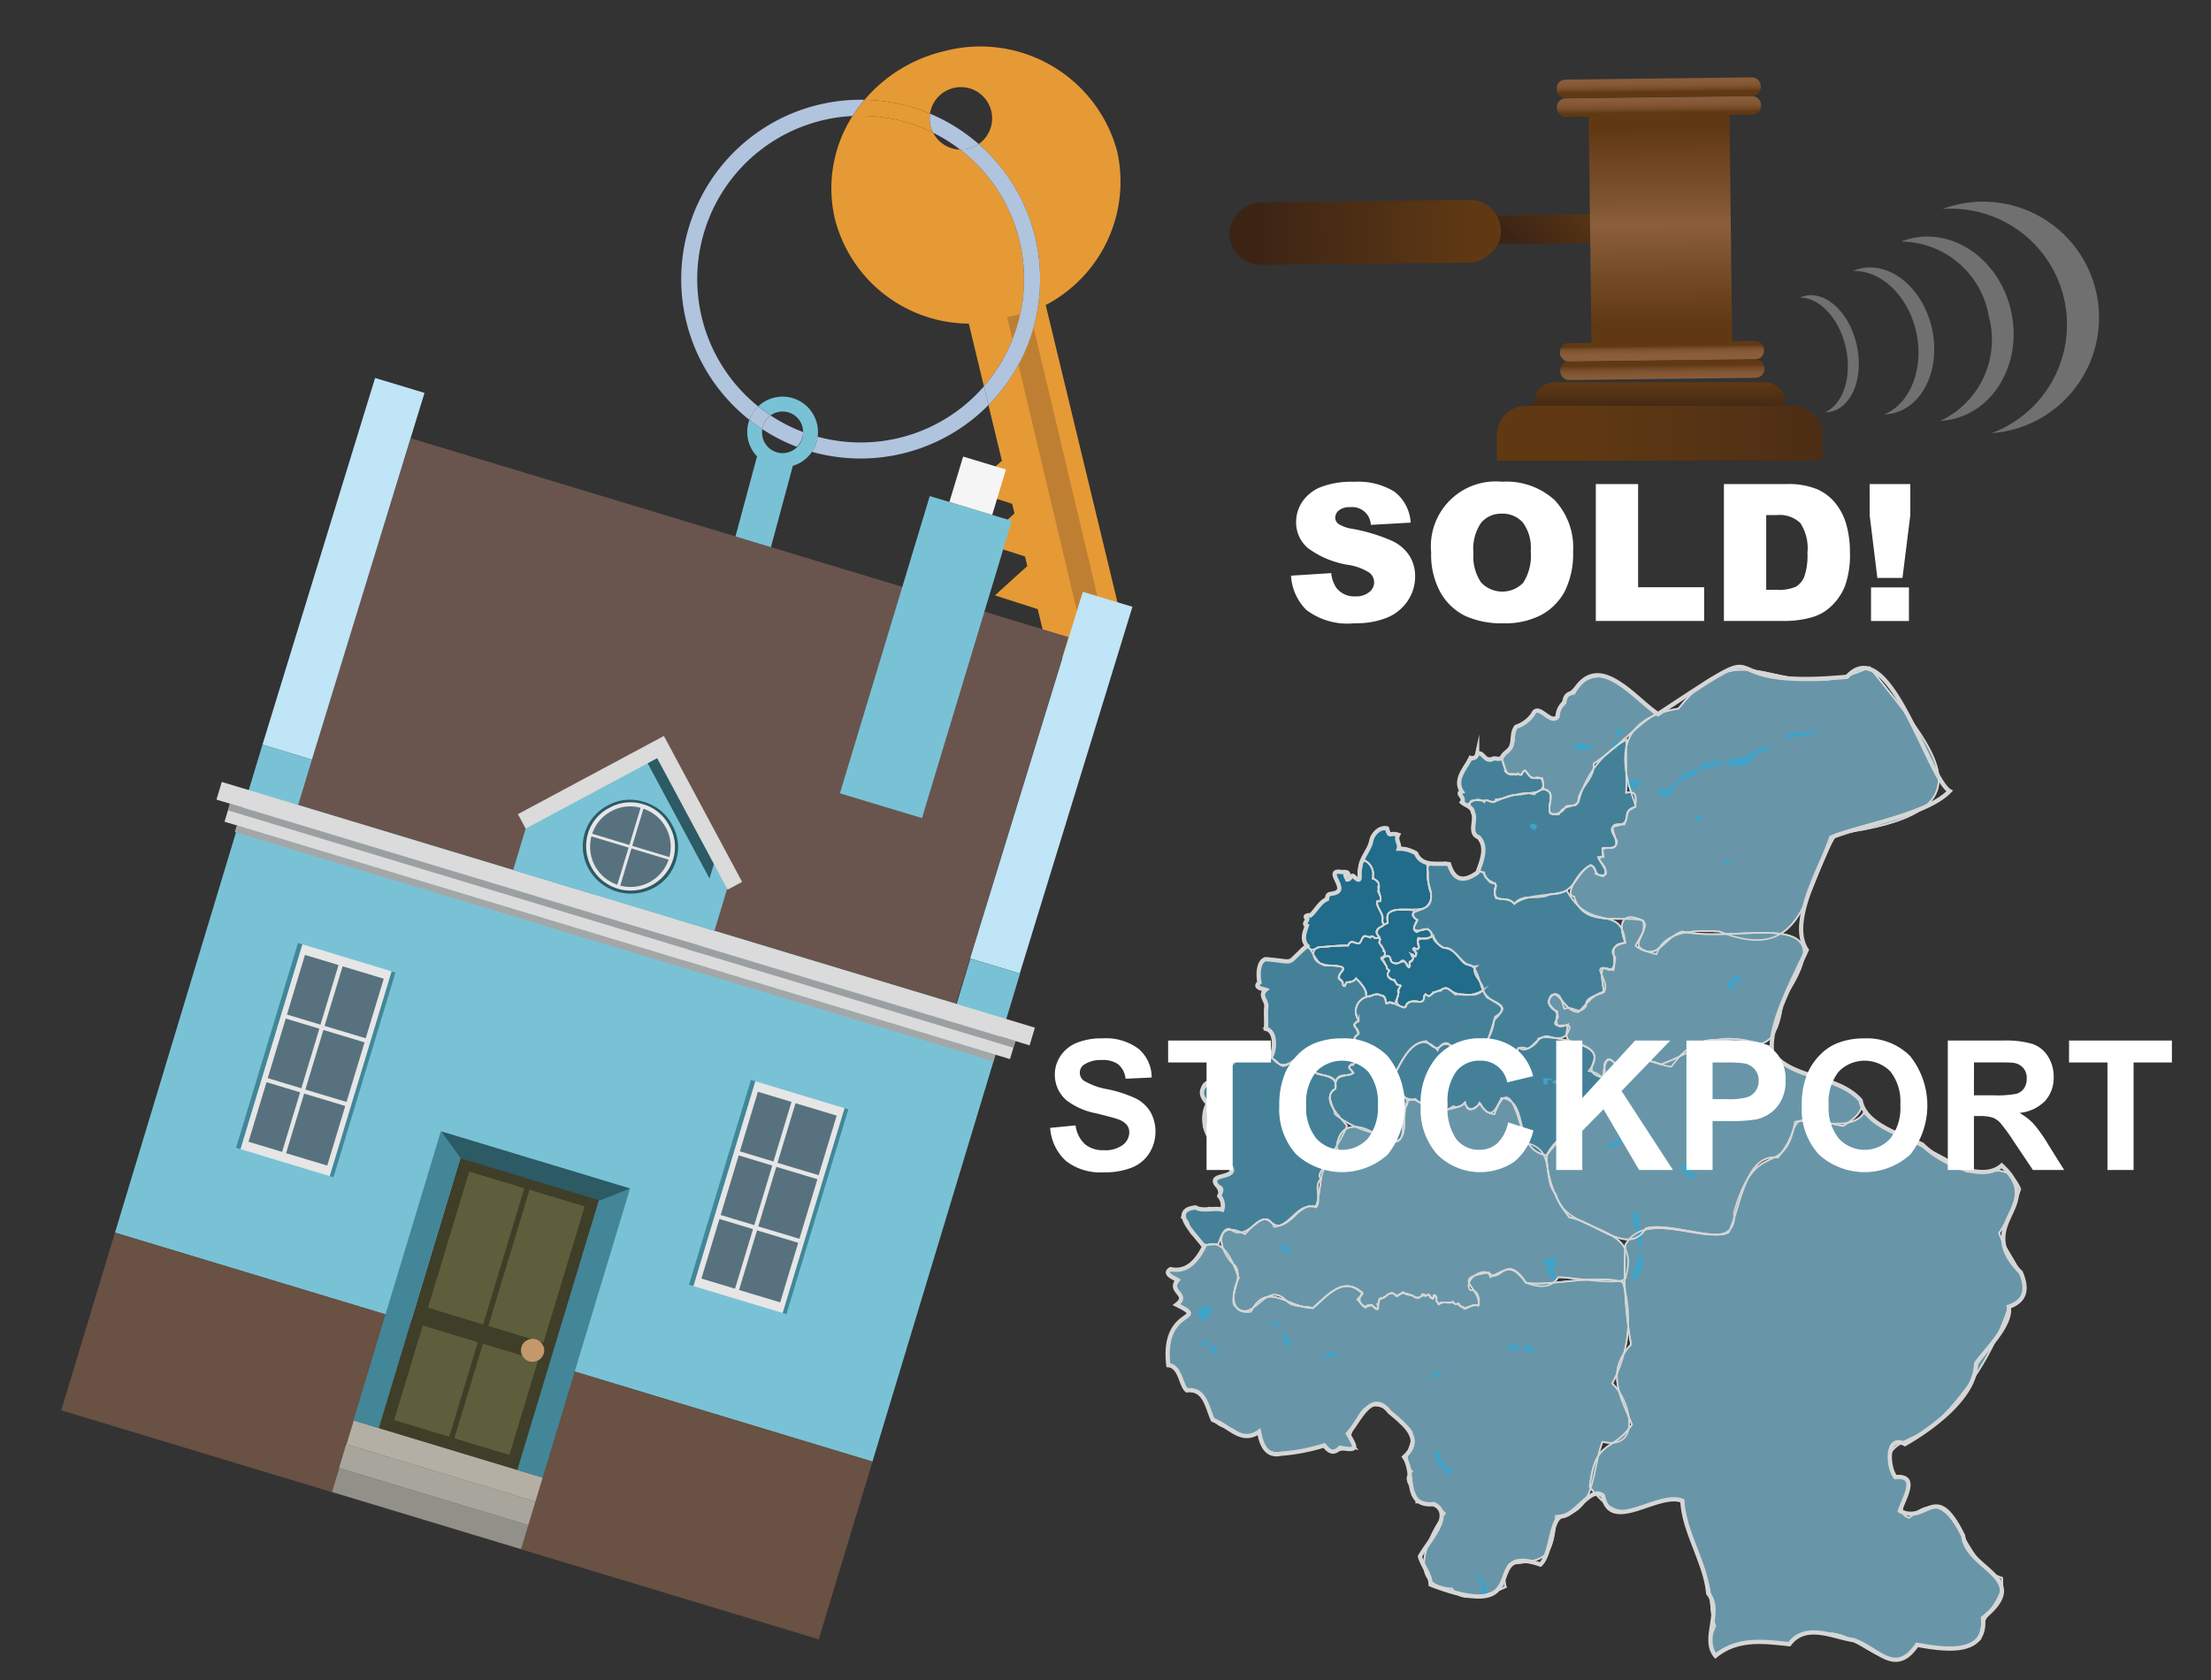 <svg xmlns="http://www.w3.org/2000/svg" xmlns:xlink="http://www.w3.org/1999/xlink" width="125" height="95" viewBox="0 0 125 95"><rect x="0" y="0" width="125" height="95" fill="#333333" stroke="none"/><defs><style>.cls-1{opacity:0.8;}.cls-2{fill:#1b7aa0;}.cls-2,.cls-3,.cls-4,.cls-6,.cls-7{stroke:#fff;stroke-miterlimit:10;}.cls-2,.cls-3,.cls-4,.cls-6{stroke-width:0.087px;}.cls-3{fill:#4995b3;}.cls-4{fill:#76afc6;}.cls-5{fill:#42beee;}.cls-12,.cls-6,.cls-7{fill:none;}.cls-7{stroke-width:0.241px;}.cls-8{isolation:isolate;}.cls-42,.cls-9{fill:#fff;}.cls-10{fill:#e69a35;}.cls-11{fill:#b0c4de;}.cls-13{fill:#79c2d5;}.cls-14{fill:#bf7f32;}.cls-15{fill:#69554e;}.cls-16{fill:#bfe5f6;}.cls-17{fill:#695143;}.cls-18{fill:#f5f5f5;}.cls-19{fill:#428698;}.cls-20{fill:#e6e6e6;}.cls-21{fill:#58717f;}.cls-22{fill:#b3afa4;}.cls-23{fill:#a8a69c;}.cls-24{fill:#929189;}.cls-25{fill:#3f3e28;}.cls-26{fill:#5e5e3c;}.cls-27{fill:#c3996b;}.cls-28{fill:#2c5a65;}.cls-29{fill:#dadbda;}.cls-30{fill:#a4a7a8;}.cls-31{fill:#9c9fa1;}.cls-32{fill:url(#linear-gradient);}.cls-33,.cls-39,.cls-40,.cls-42{fill-rule:evenodd;}.cls-33{fill:url(#linear-gradient-2);}.cls-34{fill:url(#linear-gradient-3);}.cls-35{fill:url(#linear-gradient-4);}.cls-36{fill:url(#linear-gradient-5);}.cls-37{fill:url(#linear-gradient-6);}.cls-38{fill:url(#linear-gradient-7);}.cls-39{fill:url(#linear-gradient-8);}.cls-40{fill:url(#linear-gradient-9);}.cls-41{opacity:0.3;}</style><linearGradient id="linear-gradient" x1="-1564.983" y1="-4732.814" x2="-1564.983" y2="-4720.591" gradientTransform="translate(1642.167 4739.666)" gradientUnits="userSpaceOnUse"><stop offset="0" stop-color="#603913"/><stop offset="0.791" stop-color="#442915"/><stop offset="1" stop-color="#3c2415"/></linearGradient><linearGradient id="linear-gradient-2" x1="-81.728" y1="-657.456" x2="-81.728" y2="-652.163" gradientTransform="translate(-310.326 538.516) rotate(44.312)" xlink:href="#linear-gradient"/><linearGradient id="linear-gradient-3" x1="-1124.832" y1="3033.459" x2="-1124.832" y2="3044.478" gradientTransform="translate(1047.783 -3026.188) scale(0.848 1)" gradientUnits="userSpaceOnUse"><stop offset="0" stop-color="#603913"/><stop offset="0.333" stop-color="#7c512d"/><stop offset="0.495" stop-color="#8b5e3c"/><stop offset="1" stop-color="#603913"/></linearGradient><linearGradient id="linear-gradient-4" x1="-1573.024" y1="-4764.39" x2="-1571.545" y2="-4764.39" gradientTransform="matrix(0, 1, -0.848, 0, -3946.626, 1577.924)" gradientUnits="userSpaceOnUse"><stop offset="0" stop-color="#8b5e3c"/><stop offset="0.513" stop-color="#895c3a"/><stop offset="0.712" stop-color="#825634"/><stop offset="0.856" stop-color="#764c28"/><stop offset="0.974" stop-color="#653d18"/><stop offset="1" stop-color="#603913"/></linearGradient><linearGradient id="linear-gradient-5" x1="-1573.947" y1="-4764.39" x2="-1572.715" y2="-4764.39" gradientTransform="matrix(0, 1, -0.848, 0, -3946.638, 1577.924)" xlink:href="#linear-gradient-4"/><linearGradient id="linear-gradient-6" x1="-1557.388" y1="-4764.39" x2="-1558.338" y2="-4764.39" gradientTransform="matrix(0, 1, -0.848, 0, -3946.46, 1577.923)" xlink:href="#linear-gradient-4"/><linearGradient id="linear-gradient-7" x1="-1555.799" y1="-4764.39" x2="-1557.291" y2="-4764.39" gradientTransform="matrix(0, 1, -0.848, 0, -3946.447, 1577.923)" xlink:href="#linear-gradient-4"/><linearGradient id="linear-gradient-8" x1="93.826" y1="23.419" x2="93.826" y2="21.643" gradientUnits="userSpaceOnUse"><stop offset="0" stop-color="#3c2415"/><stop offset="1" stop-color="#603913"/></linearGradient><linearGradient id="linear-gradient-9" x1="115.343" y1="24.494" x2="89.023" y2="24.494" xlink:href="#linear-gradient-8"/></defs><g id="Layer_1" data-name="Layer 1"><g class="cls-1"><g id="districtpaths"><path id="SK-01_districtpath" data-name="SK-01 districtpath" class="cls-2" d="M78.041,53.122c-.4-.527-.135-.631.42-.944-.239-1.014.894-.685,1.484-.715-.054.225-.1.431.187.556-.014.22-.424.522-.021.688.936-.623,1.229.689.083.323-.145.208.16.46-.042.65-.187-.1-.41,0-.156.037.027.2.2.492-.208.248.293.415-.183.258-.093.7-.224.1-.163-.4-.444-.347a.38.38,0,0,1-.626,0c-.042-.327-.156-.245-.431-.228C78.578,53.791,77.766,53.4,78.041,53.122Z"/><path id="SK-02_districtpath" data-name="SK-02 districtpath" class="cls-2" d="M80.227,53.573c-.286-.721.342-.383.817-.637-.076.278.426.544.6.671.815.042,1.008,1.162,1.851,1.02-.472.365.44.965.36,1.355a1.744,1.744,0,0,1-2.023-.077c-.217-.121-.539.247-.813.209-.1.2-.269.293-.426.1-.137.172-.023.476-.351.444a.645.645,0,0,0-.834.329c-.606-.165-.451-.426-.323-.893-.256-.043.4-.474-.1-.388-.073-.4-.785-.343-.435-.828-.2-.1-.113-.237-.256-.377-.014-.235-.242-.18-.207-.348.2.111.117-.092.316-.083.251-.049.179.213.287.336.441.291.64-.415.948.3.18-.067-.027-.242.076-.342.1.115.3-.291.089-.317-.024-.283.249.253.245-.054.146-.225-.256-.218-.112-.39C80.038,53.606,80.132,53.782,80.227,53.573Z"/><path id="SK-03_districtpath" data-name="SK-03 districtpath" class="cls-2" d="M75.893,54.918c.283-.428-.912-.251-1.084-.4-.511-.017-.8-.772-.285-.95.594-.044,1.108-.11,1.69-.1.2-.461.459.025.685-.172.121-.27.211-.477.572-.279.041-.182.169-.025.271.035.241-.066.342.021.225.242.1.166.23.233.252.506.2.059,0,.379-.042.407-.261-.27.133.338.224.436-.035.166.034.132.143.235-.083.156-.139.242-.038.386a.347.347,0,0,0,.345.147c.042.231.145.263.336.342-.237.286-.035.469-.248.789-.1.45-.322.035-.568.194-.058-.175-.041-.5-.315-.435-.34-.306-.871.437-.846-.233a2.035,2.035,0,0,0-.552-.735c-.2.321-.586.045-.618.436-.184.03-.085-.281-.227-.365C75.512,55.38,75.769,55.021,75.893,54.918Z"/><path id="SK-04_districtpath" data-name="SK-04 districtpath" class="cls-2" d="M78.026,50.978c-.519-.1.3.779.128,1.116.264.4-.284.2-.339.617.067.286.408.322-.073.339-.194-.207-.236.014-.448-.093-.3-.135-.273.2-.395.337-.224.2-.488-.293-.684.172-.582-.006-1.1.059-1.691.1-.716.513-.875-.634-.737-1.051.123-.171.02-.194-.012-.348.216-.114.039-.252.049-.368.187-.122.36.021.463-.273a1.772,1.772,0,0,1,.791-.7c-.17-.416.266-.23.459-.369.55-.361-.315-.735-.025-1.208.261.079.521-.034.717.139-.232.069-.182.112-.069.34.456-.511.849.55.67-.405.023-1.314,1.019-.282.774.359a.477.477,0,0,1,.3.713C77.984,50.579,78.131,50.776,78.026,50.978Z"/><path id="SK-05_districtpath" data-name="SK-05 districtpath" class="cls-2" d="M77.631,49.431a.842.842,0,0,0-.393-.729c-.489-.213.512-1.017.313-1.407.338-.421.937-.733.96-.136.714-.111.369.242.6.71-.191.257.245.1.369.1.468.152.747.57,1.145.793.213.458.023,1.178.258,1.676.267,1.585-1.608.672-2.3,1.148-.215.1-.15.4-.126.588-.293.26-.353-.109-.286-.313-.065-.372-.379-.569-.3-.906.446.075-.065-.641.079-.906C77.959,49.7,77.533,49.805,77.631,49.431Z"/><path id="SK-06_districtpath" data-name="SK-06 districtpath" class="cls-3" d="M83.507,49.366c.5-.406.477.72,1.015.562.155.189-.111.565.051.854.428.144.676-.081,1.042.326.812-.6,2.02-.4,2.972-.741,1.347,2.426,3.09.682,3.3,2.947-1.068.064-.46.86-.665,1.555-1.626-.544-.006.69-.59,1.268-.288.125-1.077.277-.948.741-.421.612-.76-.057-1.243.177-.14-.328-.174-1.023-.711-.793-.523.606.4.77.349,1.281-.561.746.534.26.676.528-.247,1.106-1.125.37-1.785.664.015.247-.586.63-.652.548-1.263-.348.258,1.318-.594,1.585-.365-.778-1.149-1.177-1.733-1.753a17.08,17.08,0,0,0,.534-1.627c.942-.554.049-.776-.461-1.086-.481-.64-.463-1.886-1.135-1.864-.3-.022-.746-1.052-1.293-.93-.534-.2-.544-.8-.937-1.086-.565.161-1.01.224-.571-.5-.729-.5.248-.482.528-.761.6-.607-.053-1.212.059-1.9-.072-.6.167-.484.662-.46.269-.193.562-.161.648.185C82.207,49.9,82.876,49.738,83.507,49.366Z"/><path id="SK-07_districtpath" data-name="SK-07 districtpath" class="cls-3" d="M76.811,60.012c.182-.2-.486-.5.009-.756a1.08,1.08,0,0,0-.245-.506c.066-.259.308-.233.174-.53-.456-.364.015-.336.061-.53a.865.865,0,0,1,.7-1.367.62.62,0,0,1,.763.076c.11.08,0,.489.235.3.088-.186,1.038.561,1,.109.238-.428.87.1,1.007-.355-.048-.241.11-.232.265-.112.214-.14.379-.346.676-.314.321-.365.582.009.82.21.532-.09,1.128.221,1.571-.251.325.9,1.748.654.636,1.677-.241,1.508-1.054,2.124-2.464,1.538-.174-.444-.642-.121-.739.2-1.237-1.428-2.154.836-2.651,1.784.208.445,1.011.809.947,1.253-.61.852.358,3.064-1.668,1.694a5.8,5.8,0,0,1-2.434-1.119c-.073-.456-.605-1.149.029-1.448-.107-.691.328-.688.736-.791.649-.083-.4-.5.268-.557C76.583,60.055,76.708,59.843,76.811,60.012Z"/><path id="SK-08_districtpath" data-name="SK-08 districtpath" class="cls-3" d="M73.6,59.705c-.61.339-1.112.908-1.709.078a1.726,1.726,0,0,0-.022-1.342c.061-.215-.173-.213-.306-.27a1.188,1.188,0,0,0-.037-.7,1.5,1.5,0,0,0-.075-1.088c-.307-.179.255-.319.04-.491-.161.219-.231-.091-.428-.14.159-.187.105-.344.092-.574-.156-1.819,1.61-.249,2.128-1.105.917-1.5.77.493,1.722.529,1.928.017.141.395.912.937-.017.332.167.256.2-.011a.509.509,0,0,0,.545-.2c.272.277.645.611.58,1.055a.836.836,0,0,0-.429,1.3c-.376.317-.242.154-.052.671.214.146-.24.2-.182.389.095.149.317.384.2.539-.45.21.32.676.009.69-.173-.177-.151.277-.379.2-.284.252-.049.241.111.5-.365.271-.884-.055-1,.519-.278-.587-1.291-.215-1.27-.765C74.323,59.436,73.929,60.412,73.6,59.705Z"/><path id="SK-09_districtpath" data-name="SK-09 districtpath" class="cls-3" d="M68.593,64.32c-.822-.259-.519-1.289-.31-1.92-.224-.324-.54-.821-.154-1.165.91-.32,1.32-1.369,2.2-1.65.263-.3.551.04.749.216.37-.342.958.066,1.234.354.494.517,1.072-.851,1.443-.238.051.346.53-.269.51.11-.5,1.115,1.442.4,1.24,1.532-.913.615.337,1.662.651,2.106-.334.939-1.343,2.121-1.465,2.987-.478.423.078,1.231-.283,1.625-1.056-.334-1.356,1-2.368,1.109-.7-1.4-1.4,1.037-2.532.1-.4-.029-.512.611-.637.875-.57.009-1.034.2-1.255-.493-.6-.1-.155-.874-.8-1.012.121-.929,1.03-.259,1.552-.571,1.729.641,0-1.34.484-1.75,1.343-.025.288-.787.589-1.588C69,64.845,68.62,64.922,68.593,64.32Z"/><path id="SK-10_districtpath" data-name="SK-10 districtpath" class="cls-4" d="M82.525,73.807c-.086-.2-.261.056-.364-.175a1.526,1.526,0,0,1-.472.011c-.351.018-.281.207-.5-.094.041-.083-.006-.323-.079-.31-.161-.005.037.215-.116.193-.036-.123-.073.026-.118-.056-.02-.3-.259,0-.363-.178-.145.057-.254.255-.518.159-.362-.228-.723-.329-1.039-.059-.319-.41-.549.016-.831.14-.25-.117-.074.286-.255.309.246.787-.419-.352-.674.209-.45-.321-.361-.5-.195-.871-1.06-.924-1.976.179-2.765.88-.463-.117-1.14-.035-1.458-.358-1.268-1.384-1.909,1.5-3.022.178-.2-.683.516-1.537.083-2.2-.986-.769-1.284-2.734.547-1.8,1.817-2.037,1.1.489,2.737-.958,1.481-1.543,1.161.635,1.569-2.172-.5-.378,1.249-1.434.879-1.748.1-1.377,1.168-1.461,2.247-.744,3,1.776.264-3.495,2.91-1.543.038.178.361.138.061.58.123.146.475.856.474.252.076-.978,1.088-.574,1.563-1.113.186.761.556.207.892.082a.889.889,0,0,0,.771.58c.93-2.545,1.4.745,1.829,1.633,1.689.439.82,1.96,1.653,2.913.557,2.315,4.883,1.478,3.949,4.616.2.7-3.635-.036-3.837.074-.405.677-1.192.537-1.814.3-.817-1.05-1.015-.818-2.021-.314-.132-.756-1.6.131-1.124.726.437-.033.572.533.453.879C83.148,73.729,82.773,74.175,82.525,73.807Z"/><path id="SK-11_districtpath" data-name="SK-11 districtpath" class="cls-4" d="M91.147,78.232c1.068.963,1.68,3.808-.55,3.3-.61,1.566-.352,4.2-2.623,4.189-.213,2.455-.569,2.513-2.639,2.729a1.438,1.438,0,0,0-.2,1.293c-.767.362-2.507,1.029-3.037.09-2.621-.127-1.433-2.9-.409-4.261a2.045,2.045,0,0,0-1.613-.608c.1-.673-.967-1.255-.244-1.759-.994-.951.952-2.044-.641-2.726-.662-1.055-2.031-1.582-2.49-.058-.326.508-.586.871-.027,1.493-.657-.137-1.459.471-1.814-.183-1.232.322-3.624,1.2-3.684-.775-.93.747-1.194-.244-2-.274-1.038-.32-.7-1.762-1.649-2.013-.915.095-.595-1.32-1.479-1.477-.385-3.421,2.445-2.431.464-3.419.781-.579-.506-.732.059-1.39-.2-.148-.858-.347-.4-.621.961.208,1.5-.514,1.894-1.271,1.107-.646,1.68.993,1.969,1.776-.385.747-.565,2.1.69,1.9.937-1.781,2.119-.18,3.51-.2.75-.639,1.666-1.81,2.673-.919.331.064-.1.323-.164.435.344.358.348.522.818.3.4.516.325.12.39-.229.094-.2.317-.127.426-.285.124-.118.38-.242.512-.02.159.14.323-.184.453-.179.136.173.355.133.536.2.2.16.4.177.522-.062.061.182.091-.075.139.025.058.156.131-.064.224-.028-.026.086.155.062.11.175.046.076.082-.061.118.056.143-.082-.008-.393.234-.032-.079.158.059.217.107.361.045.032.1-.178.144-.085.245-.078.433.049.656-.06a.225.225,0,0,0,.318.092c.056.244.268.084.332.3.273-.044.469-.305.792-.189.248-.984-1.708-1.53.594-1.864.639.739.944-1.2,2.1.574,1.215.237,3.959-.5,5.484-.031A7.587,7.587,0,0,1,91.147,78.232Z"/><path id="SK-12_districtpath" data-name="SK-12 districtpath" class="cls-3" d="M80.027,62.142c-.519.229-1.553-.707-1.247-1.273.44-.74.836-1.894,1.853-1.993,1.095,1.053.457-.513,1.952.573a.849.849,0,0,1,.889-.008c.2-.2.514-.435.774-.2.357.688,1.227.832,1.48,1.623.739.058-.356-1.943.272-1.547.616.186.809-.692,1.472-.726.879.27,3.614.381,2.355,1.967,1.656.315.252,1.536.311,2.456-.894.61-2.178,1.242-2.7,2.322-2-.387-.915-3.092-2.55-3.249-.4.812-.611,1.269-1.249.277-.259.5-.7.462-.817-.032a.559.559,0,0,1-.666.228c-.436.3-.962.384-.958,1.163-.574-.249-.079-1.155-.494-.947C80.869,62.3,80.258,62.521,80.027,62.142Z"/><path id="SK-13_districtpath" data-name="SK-13 districtpath" class="cls-4" d="M92.876,52.054c-1.288-.3-3.384.417-3.885-1.357-.811-.032,1.167-2.822,1.232-1.277,1.46.424-.442-1.165.427-.965-.324-.915.752-.142.77-.9-.822-1.247.214-.534.533-1.224.021-.665.149-.4.52-.762-.775-2.118-1.469-4.858,2.419-5.5,3.8-4.787,5.721.121,10.8-2.343,3.971,5,7.056,8.246-1.874,9.43-1.854,3.038-1.689,7.482-6.621,5.517-1.2-.06-3.1-.117-3.542,1.294C91.7,53.487,93.209,53.158,92.876,52.054Z"/><path id="SK-14_districtpath" data-name="SK-14 districtpath" class="cls-3" d="M83.911,48.278c0-.855-.9-1.085-.558-1.991-.553-1.4-.145-.939.734-1.038.45.3.979-.331,1.641-.3a1.56,1.56,0,0,1,1.008-.03c.258-.225.529-.416.839-.14.374.377-.478,1.416.56,1.266.223-.582.89-.317,1.121-.767a5.494,5.494,0,0,1,2.7-3.454c-.052.853.01,2.374-.023,3.005.68-.149.548.343.51.809-.578.118-.374.54-.625.991-1.118-.141-.434.482-.447,1.083-.054.393-.5.157-.782.252-.012.235.2.6-.23.5.033.307.652.6.31,1.07-.514.025-.4-.421-.731-.622-.953.531-.808,1.657-2.312,1.657-.6.351-1.511-.089-2.014.541-.41-.515-1.228.072-1.1-.875.306-.373-.639-.348-.6-.9C83.3,49.337,83.788,48.575,83.911,48.278Z"/><path id="SK-15_districtpath" data-name="SK-15 districtpath" class="cls-4" d="M85.082,42.623a4.088,4.088,0,0,0,.511-.751.64.64,0,0,1,.092-.724,2.664,2.664,0,0,0,1.131-.963c.487,0,1.354,1.041,1.3-.114,1.856-2.887,3.293-2,5.483.309-1.075.638-2.425,2.134-3.491,2.793.046.9-.879,1.39-.876,2.163-.141.336-.457.166-.715.27a.728.728,0,0,1-.87.395c-.227-.5.4-1.21-.382-1.383-.047-.416-.016-.764-.565-.612-.334.044-.434-.824-.663-.2-.144.08-.215-.179-.3.018-.253-.139-.4.065-.66-.217C85.149,43.244,84.688,42.88,85.082,42.623Z"/><path id="SK-16_districtpath" data-name="SK-16 districtpath" class="cls-3" d="M82.829,43.439a.843.843,0,0,0,.188-.481c.155-.12.43-.055.491-.314.289-.311.343.434.612.244,1.147-.022.627-.011,1.066.771.045.2.537.155.616.075.236.237.209-.1.43-.162.266.4.405.484.943.422.357.981-.64.774-1.173.931-.538-.033-.976.286-1.431.275-.059.429-.563-.166-.653.158-.415-.306-.727-.035-.987.188-.38-.049-.171-.394-.3-.526-.258-.179-.017-.174.006-.33A.969.969,0,0,1,82.829,43.439Z"/><path id="SK-17_districtpath" data-name="SK-17 districtpath" class="cls-4" d="M107.167,83.526c1.86-.126-.507,1.933.77,2.3,2.738-2.354,2.854,2.727,5.247,3.391.214,1.369-1.341,2.113-1.215,3.444-.848.849-2.475.532-3.581.353-1.449,2.035-2.978-.4-4.76-.644-.893-.037-1.839-.2-2.464.605-1.384-.149-2.892-.363-4.173.658-.531-.428-.244-1.193-.017-1.7-.33-.713-.157-1.647-.439-2.435a22.356,22.356,0,0,1-1.417-4.625c-2.731-.273-3.131,1.9-5.239-.794.3-2.782,1.286-1.91,2.386-3.522-.667-1.657-1.5-2.969-.054-4.532a24,24,0,0,1-.322-5.624c1.357-2.548,6.39,1.194,6.144-1.851,1.249-4.419,2.844-1.743,3.445-5.112.644-.266,3.2.653,3.888-.505,1.835,1.4,4.042,2.061,5.811,3.319,1.383.15,2.322-.609,3.037.979a9.443,9.443,0,0,1-1.188,2.481c.333,1.275,2.709,3.5.547,4.185a16.5,16.5,0,0,1-3.993,6.451C108.554,81.581,105.82,81.43,107.167,83.526Z"/><path id="SK-22_districtpath" data-name="SK-22 districtpath" class="cls-4" d="M90.675,56.085c-.443-2.649.511-.183.645-1.952-.42-.463.151-.757.571-.819-.392-.974-.282-1.838.985-1.26.382.3-.308,1.148-.4,1.43,1.278.954,1.494-.411,2.622-.809,3.333.729,9.469-1.694,5.7,3.868-.631,5.35-3.558-.121-6.3,3.77-.536.007-1.816-.735-2.2-.2,0,.434-.374.41-.707.325-.757-.929-.837-.453-.982.495-1.462-.364.273-1.1-.907-1.706-.956-.493-1.326-.111-1.046-1.295-.829.331-.655-.146-.612-.744a.687.687,0,0,1-.5-.558c.477-1.154.83.627,1.7.593C89.7,56.8,90,56.254,90.675,56.085Z"/><path id="SK-23_districtpath" data-name="SK-23 districtpath" class="cls-4" d="M93.044,69.467c-.972,1.6-2.874-.383-4.311-.625a5.6,5.6,0,0,1-1.291-3.5C88.8,63.351,91.015,63.159,90.7,60.2c.316-.838.691.361,1.2.288.282.057.367-.143.4-.377.094-.421,1.377-.022,1.589.083,2.555-.921,2.646-2.113,6.164-1.021.389,2.034,7.9,2.165,4.144,4.5-3.748-.773-2.03-.2-3.685,1.779-1.917-.236-2.145,3.056-2.791,4.24C96.912,70.168,94.218,69.093,93.044,69.467Z"/></g><path class="cls-5" d="M92.772,44.324c-.1-.585-.379-.078-.664-.246C91.655,44.611,92.447,44.794,92.772,44.324Z"/><path class="cls-5" d="M91.377,41.592c.291.076.288-.177.413-.357C91.563,41.139,91.06,41.424,91.377,41.592Z"/><path class="cls-5" d="M91.231,42.318c.224.343.365-.509.146-.541C91.312,41.931,91.068,42.174,91.231,42.318Z"/><path class="cls-5" d="M91.654,64.307c-.145.2-.976.449-.75.6C91.275,64.988,92.336,64.244,91.654,64.307Z"/><path class="cls-5" d="M88.267,61.108c-.2-.032-.436-.144-.5.124C87.865,61.339,88.563,61.363,88.267,61.108Z"/><path class="cls-5" d="M84.055,89.906c.031-.365-.8-1.481-.482-.651.352.344.1.65.164.925C84.031,90.2,84.245,90.326,84.055,89.906Z"/><path class="cls-5" d="M92.692,69.389c-.111-.376.177-1.143-.338-.787-.164.539.235.973.254,1.476C92.824,71.588,92.935,69.992,92.692,69.389Z"/><path class="cls-5" d="M89.968,42.163c-.276,0-.608-.17-.893-.145C88.7,42.741,90.393,42.36,89.968,42.163Z"/><path class="cls-5" d="M97.717,48.893c.362.154.084-.265-.146-.222C97.4,48.856,97.5,48.908,97.717,48.893Z"/><path class="cls-5" d="M98.375,55.292c-.356-.083-.264-.427-.412.086-.6.157-.258.635.23.591C97.441,55.487,98.918,55.463,98.375,55.292Z"/><path class="cls-5" d="M87.982,71.149c-.362.006-1.236.112-.5.395a.8.8,0,0,0,.423.885,1.1,1.1,0,0,0-.085-.689c-.009-.092.3-.06.181-.184C87.643,71.429,88.388,71.059,87.982,71.149Z"/><path class="cls-5" d="M100.079,42.141a3.2,3.2,0,0,0-1.373.625c-.338.118-1.166.036-1.068.528.524-.017,1.37.177,1.457-.5C99.383,42.608,99.992,42.49,100.079,42.141Z"/><path class="cls-5" d="M97.48,43.183c-.362-.488-2.155.3-.983.356C96.641,43.161,97.3,43.458,97.48,43.183Z"/><path class="cls-5" d="M95.775,66.487c-.251-.2.122-.348-.108-.468-.322.051-.236-.314-.617-.123C94.9,66.251,96.079,67.15,95.775,66.487Z"/><path class="cls-5" d="M95.308,43.993c.514,0,1.238-.721.255-.393-.611.1-.929,1.01-1.432,1.057-.971-.419-.023.908.363.234A1.677,1.677,0,0,1,95.308,43.993Z"/><path class="cls-5" d="M96.155,46.172a1.354,1.354,0,0,0-.315-.087C95.545,46.113,96.433,46.856,96.155,46.172Z"/><path class="cls-5" d="M92.6,71.21c-.132.29-.6,1.775-.169,1.132C93.045,72.1,92.982,70.084,92.6,71.21Z"/><path class="cls-5" d="M68.765,76.177c-.087-.274-.379.118-.32.266C68.58,76.7,69.027,76.368,68.765,76.177Z"/><path class="cls-5" d="M72.247,74.835c-.108-.021-.47-.249-.435-.011C71.971,74.966,72.65,75.174,72.247,74.835Z"/><path class="cls-5" d="M72.523,70.761c.788.468.23-.7-.085-.406C72.582,70.477,72.312,70.7,72.523,70.761Z"/><path class="cls-5" d="M68.285,73.926c-.571-.338-.789.657-.154.776C68.272,74.4,68.926,73.866,68.285,73.926Z"/><path class="cls-5" d="M100.856,41.773c.325-.087,3.009-.412,1.773-.452C102.158,41.48,100.888,41.219,100.856,41.773Z"/><path class="cls-5" d="M68.2,75.8c-.2-.15-.258.2-.173.294C68.284,76.278,68.446,75.96,68.2,75.8Z"/><path class="cls-5" d="M72.816,75.645c-.152-.043-.283-.669-.351-.294.285.141-.084.311.05.467a.32.32,0,0,1,.194.381C72.9,76.116,73.087,75.749,72.816,75.645Z"/><path class="cls-5" d="M81.182,77.851c.264-.113.627-.142.109-.246C80.917,77.512,80.831,78.19,81.182,77.851Z"/><path class="cls-5" d="M86.742,76.257c-.37.042-.234-.756-.435-.147-.455.189.287.4.479.386C86.733,76.407,86.542,76.309,86.742,76.257Z"/><path class="cls-5" d="M85.463,76.008c-.686.28.243.333.555.36C86.009,76.154,85.616,76.063,85.463,76.008Z"/><path class="cls-5" d="M86.611,46.577c-.316.124.132.474.221.3C86.987,46.7,86.791,46.559,86.611,46.577Z"/><path class="cls-5" d="M75.534,76.523c-.158.062-.274-.174-.4-.11.058.339-.287.147-.47.211C74.647,76.951,75.731,76.7,75.534,76.523Z"/><path class="cls-5" d="M81.867,60.463c.146-.144-.017-.423.047-.505.284.151.168-.171-.036-.209C81.77,59.612,81.522,60.974,81.867,60.463Z"/><path class="cls-5" d="M82.112,83.065c-.228.061-.809-.546-.65-.819-.055-.3-.3-.008-.484.008.239.1.244.47.374.615C81.777,83.189,82.039,83.859,82.112,83.065Z"/><path class="cls-5" d="M87.287,61.318c.216.019.2,0,.194-.2.031-.064.434-.043.23-.111C87.286,60.989,87.181,60.8,87.287,61.318Z"/><g id="districtpaths-2" data-name="districtpaths"><path id="SK-01_districtpath-2" data-name="SK-01 districtpath" class="cls-6" d="M78.041,53.122c-.4-.527-.135-.631.42-.944-.239-1.014.894-.685,1.484-.715-.054.225-.1.431.187.556-.014.22-.424.522-.021.688.936-.623,1.229.689.083.323-.145.208.16.46-.042.65-.187-.1-.41,0-.156.037.027.2.2.492-.208.248.293.415-.183.258-.093.7-.224.1-.163-.4-.444-.347a.38.38,0,0,1-.626,0c-.042-.327-.156-.245-.431-.228C78.578,53.791,77.766,53.4,78.041,53.122Z"/><path id="SK-02_districtpath-2" data-name="SK-02 districtpath" class="cls-6" d="M80.227,53.573c-.286-.721.342-.383.817-.637-.076.278.426.544.6.671.815.042,1.008,1.162,1.851,1.02-.472.365.44.965.36,1.355a1.744,1.744,0,0,1-2.023-.077c-.217-.121-.539.247-.813.209-.1.2-.269.293-.426.1-.137.172-.023.476-.351.444a.645.645,0,0,0-.834.329c-.606-.165-.451-.426-.323-.893-.256-.043.4-.474-.1-.388-.073-.4-.785-.343-.435-.828-.2-.1-.113-.237-.256-.377-.014-.235-.242-.18-.207-.348.2.111.117-.092.316-.083.251-.049.179.213.287.336.441.291.64-.415.948.3.18-.067-.027-.242.076-.342.1.115.3-.291.089-.317-.024-.283.249.253.245-.054.146-.225-.256-.218-.112-.39C80.038,53.606,80.132,53.782,80.227,53.573Z"/><path id="SK-03_districtpath-2" data-name="SK-03 districtpath" class="cls-6" d="M75.893,54.918c.283-.428-.912-.251-1.084-.4-.511-.017-.8-.772-.285-.95.594-.044,1.108-.11,1.69-.1.2-.461.459.025.685-.172.121-.27.211-.477.572-.279.041-.182.169-.025.271.035.241-.066.342.021.225.242.1.166.23.233.252.506.2.059,0,.379-.042.407-.261-.27.133.338.224.436-.035.166.034.132.143.235-.083.156-.139.242-.038.386a.347.347,0,0,0,.345.147c.042.231.145.263.336.342-.237.286-.035.469-.248.789-.1.45-.322.035-.568.194-.058-.175-.041-.5-.315-.435-.34-.306-.871.437-.846-.233a2.035,2.035,0,0,0-.552-.735c-.2.321-.586.045-.618.436-.184.03-.085-.281-.227-.365C75.512,55.38,75.769,55.021,75.893,54.918Z"/><path id="SK-04_districtpath-2" data-name="SK-04 districtpath" class="cls-6" d="M78.026,50.978c-.519-.1.3.779.128,1.116.264.4-.284.2-.339.617.067.286.408.322-.073.339-.194-.207-.236.014-.448-.093-.3-.135-.273.2-.395.337-.224.2-.488-.293-.684.172-.582-.006-1.1.059-1.691.1-.716.513-.875-.634-.737-1.051.123-.171.02-.194-.012-.348.216-.114.039-.252.049-.368.187-.122.36.021.463-.273a1.772,1.772,0,0,1,.791-.7c-.17-.416.266-.23.459-.369.55-.361-.315-.735-.025-1.208.261.079.521-.034.717.139-.232.069-.182.112-.069.34.456-.511.849.55.67-.405.023-1.314,1.019-.282.774.359a.477.477,0,0,1,.3.713C77.984,50.579,78.131,50.776,78.026,50.978Z"/><path id="SK-05_districtpath-2" data-name="SK-05 districtpath" class="cls-6" d="M77.631,49.431a.842.842,0,0,0-.393-.729c-.489-.213.512-1.017.313-1.407.338-.421.937-.733.96-.136.714-.111.369.242.6.71-.191.257.245.1.369.1.468.152.747.57,1.145.793.213.458.023,1.178.258,1.676.267,1.585-1.608.672-2.3,1.148-.215.1-.15.4-.126.588-.293.26-.353-.109-.286-.313-.065-.372-.379-.569-.3-.906.446.075-.065-.641.079-.906C77.959,49.7,77.533,49.805,77.631,49.431Z"/><path id="SK-06_districtpath-2" data-name="SK-06 districtpath" class="cls-6" d="M83.507,49.366c.5-.406.477.72,1.015.562.155.189-.111.565.051.854.428.144.676-.081,1.042.326.812-.6,2.02-.4,2.972-.741,1.347,2.426,3.09.682,3.3,2.947-1.068.064-.46.86-.665,1.555-1.626-.544-.006.69-.59,1.268-.288.125-1.077.277-.948.741-.421.612-.76-.057-1.243.177-.14-.328-.174-1.023-.711-.793-.523.606.4.77.349,1.281-.561.746.534.26.676.528-.247,1.106-1.125.37-1.785.664.015.247-.586.63-.652.548-1.263-.348.258,1.318-.594,1.585-.365-.778-1.149-1.177-1.733-1.753a17.08,17.08,0,0,0,.534-1.627c.942-.554.049-.776-.461-1.086-.481-.64-.463-1.886-1.135-1.864-.3-.022-.746-1.052-1.293-.93-.534-.2-.544-.8-.937-1.086-.565.161-1.01.224-.571-.5-.729-.5.248-.482.528-.761.6-.607-.053-1.212.059-1.9-.072-.6.167-.484.662-.46.269-.193.562-.161.648.185C82.207,49.9,82.876,49.738,83.507,49.366Z"/><path id="SK-07_districtpath-2" data-name="SK-07 districtpath" class="cls-6" d="M76.811,60.012c.182-.2-.486-.5.009-.756a1.08,1.08,0,0,0-.245-.506c.066-.259.308-.233.174-.53-.456-.364.015-.336.061-.53a.865.865,0,0,1,.7-1.367.62.62,0,0,1,.763.076c.11.08,0,.489.235.3.088-.186,1.038.561,1,.109.238-.428.87.1,1.007-.355-.048-.241.11-.232.265-.112.214-.14.379-.346.676-.314.321-.365.582.009.82.21.532-.09,1.128.221,1.571-.251.325.9,1.748.654.636,1.677-.241,1.508-1.054,2.124-2.464,1.538-.174-.444-.642-.121-.739.2-1.237-1.428-2.154.836-2.651,1.784.208.445,1.011.809.947,1.253-.61.852.358,3.064-1.668,1.694a5.8,5.8,0,0,1-2.434-1.119c-.073-.456-.605-1.149.029-1.448-.107-.691.328-.688.736-.791.649-.083-.4-.5.268-.557C76.583,60.055,76.708,59.843,76.811,60.012Z"/><path id="SK-08_districtpath-2" data-name="SK-08 districtpath" class="cls-6" d="M73.6,59.705c-.61.339-1.112.908-1.709.078a1.726,1.726,0,0,0-.022-1.342c.061-.215-.173-.213-.306-.27a1.188,1.188,0,0,0-.037-.7,1.5,1.5,0,0,0-.075-1.088c-.307-.179.255-.319.04-.491-.161.219-.231-.091-.428-.14.159-.187.105-.344.092-.574-.156-1.819,1.61-.249,2.128-1.105.917-1.5.77.493,1.722.529,1.928.017.141.395.912.937-.017.332.167.256.2-.011a.509.509,0,0,0,.545-.2c.272.277.645.611.58,1.055a.836.836,0,0,0-.429,1.3c-.376.317-.242.154-.052.671.214.146-.24.2-.182.389.095.149.317.384.2.539-.45.21.32.676.009.69-.173-.177-.151.277-.379.2-.284.252-.049.241.111.5-.365.271-.884-.055-1,.519-.278-.587-1.291-.215-1.27-.765C74.323,59.436,73.929,60.412,73.6,59.705Z"/><path id="SK-09_districtpath-2" data-name="SK-09 districtpath" class="cls-6" d="M68.593,64.32c-.822-.259-.519-1.289-.31-1.92-.224-.324-.54-.821-.154-1.165.91-.32,1.32-1.369,2.2-1.65.263-.3.551.04.749.216.37-.342.958.066,1.234.354.494.517,1.072-.851,1.443-.238.051.346.53-.269.51.11-.5,1.115,1.442.4,1.24,1.532-.913.615.337,1.662.651,2.106-.334.939-1.343,2.121-1.465,2.987-.478.423.078,1.231-.283,1.625-1.056-.334-1.356,1-2.368,1.109-.7-1.4-1.4,1.037-2.532.1-.4-.029-.512.611-.637.875-.57.009-1.034.2-1.255-.493-.6-.1-.155-.874-.8-1.012.121-.929,1.03-.259,1.552-.571,1.729.641,0-1.34.484-1.75,1.343-.025.288-.787.589-1.588C69,64.845,68.62,64.922,68.593,64.32Z"/><path id="SK-10_districtpath-2" data-name="SK-10 districtpath" class="cls-6" d="M82.525,73.807c-.086-.2-.261.056-.364-.175a1.526,1.526,0,0,1-.472.011c-.351.018-.281.207-.5-.094.041-.083-.006-.323-.079-.31-.161-.005.037.215-.116.193-.036-.123-.073.026-.118-.056-.02-.3-.259,0-.363-.178-.145.057-.254.255-.518.159-.362-.228-.723-.329-1.039-.059-.319-.41-.549.016-.831.14-.25-.117-.074.286-.255.309.246.787-.419-.352-.674.209-.45-.321-.361-.5-.195-.871-1.06-.924-1.976.179-2.765.88-.463-.117-1.14-.035-1.458-.358-1.268-1.384-1.909,1.5-3.022.178-.2-.683.516-1.537.083-2.2-.986-.769-1.284-2.734.547-1.8,1.817-2.037,1.1.489,2.737-.958,1.481-1.543,1.161.635,1.569-2.172-.5-.378,1.249-1.434.879-1.748.1-1.377,1.168-1.461,2.247-.744,3,1.776.264-3.495,2.91-1.543.038.178.361.138.061.58.123.146.475.856.474.252.076-.978,1.088-.574,1.563-1.113.186.761.556.207.892.082a.889.889,0,0,0,.771.58c.93-2.545,1.4.745,1.829,1.633,1.689.439.82,1.96,1.653,2.913.557,2.315,4.883,1.478,3.949,4.616.2.7-3.635-.036-3.837.074-.405.677-1.192.537-1.814.3-.817-1.05-1.015-.818-2.021-.314-.132-.756-1.6.131-1.124.726.437-.033.572.533.453.879C83.148,73.729,82.773,74.175,82.525,73.807Z"/><path id="SK-11_districtpath-2" data-name="SK-11 districtpath" class="cls-6" d="M91.147,78.232c1.068.963,1.68,3.808-.55,3.3-.61,1.566-.352,4.2-2.623,4.189-.213,2.455-.569,2.513-2.639,2.729a1.438,1.438,0,0,0-.2,1.293c-.767.362-2.507,1.029-3.037.09-2.621-.127-1.433-2.9-.409-4.261a2.045,2.045,0,0,0-1.613-.608c.1-.673-.967-1.255-.244-1.759-.994-.951.952-2.044-.641-2.726-.662-1.055-2.031-1.582-2.49-.058-.326.508-.586.871-.027,1.493-.657-.137-1.459.471-1.814-.183-1.232.322-3.624,1.2-3.684-.775-.93.747-1.194-.244-2-.274-1.038-.32-.7-1.762-1.649-2.013-.915.095-.595-1.32-1.479-1.477-.385-3.421,2.445-2.431.464-3.419.781-.579-.506-.732.059-1.39-.2-.148-.858-.347-.4-.621.961.208,1.5-.514,1.894-1.271,1.107-.646,1.68.993,1.969,1.776-.385.747-.565,2.1.69,1.9.937-1.781,2.119-.18,3.51-.2.75-.639,1.666-1.81,2.673-.919.331.064-.1.323-.164.435.344.358.348.522.818.3.4.516.325.12.39-.229.094-.2.317-.127.426-.285.124-.118.38-.242.512-.02.159.14.323-.184.453-.179.136.173.355.133.536.2.2.16.4.177.522-.062.061.182.091-.075.139.025.058.156.131-.064.224-.028-.026.086.155.062.11.175.046.076.082-.061.118.056.143-.082-.008-.393.234-.032-.079.158.059.217.107.361.045.032.1-.178.144-.085.245-.078.433.049.656-.06a.225.225,0,0,0,.318.092c.056.244.268.084.332.3.273-.044.469-.305.792-.189.248-.984-1.708-1.53.594-1.864.639.739.944-1.2,2.1.574,1.215.237,3.959-.5,5.484-.031A7.587,7.587,0,0,1,91.147,78.232Z"/><path id="SK-12_districtpath-2" data-name="SK-12 districtpath" class="cls-6" d="M80.027,62.142c-.519.229-1.553-.707-1.247-1.273.44-.74.836-1.894,1.853-1.993,1.095,1.053.457-.513,1.952.573a.849.849,0,0,1,.889-.008c.2-.2.514-.435.774-.2.357.688,1.227.832,1.48,1.623.739.058-.356-1.943.272-1.547.616.186.809-.692,1.472-.726.879.27,3.614.381,2.355,1.967,1.656.315.252,1.536.311,2.456-.894.61-2.178,1.242-2.7,2.322-2-.387-.915-3.092-2.55-3.249-.4.812-.611,1.269-1.249.277-.259.5-.7.462-.817-.032a.559.559,0,0,1-.666.228c-.436.3-.962.384-.958,1.163-.574-.249-.079-1.155-.494-.947C80.869,62.3,80.258,62.521,80.027,62.142Z"/><path id="SK-13_districtpath-2" data-name="SK-13 districtpath" class="cls-6" d="M92.876,52.054c-1.288-.3-3.384.417-3.885-1.357-.811-.032,1.167-2.822,1.232-1.277,1.46.424-.442-1.165.427-.965-.324-.915.752-.142.77-.9-.822-1.247.214-.534.533-1.224.021-.665.149-.4.52-.762-.775-2.118-1.469-4.858,2.419-5.5,3.8-4.787,5.721.121,10.8-2.343,3.971,5,7.056,8.246-1.874,9.43-1.854,3.038-1.689,7.482-6.621,5.517-1.2-.06-3.1-.117-3.542,1.294C91.7,53.487,93.209,53.158,92.876,52.054Z"/><path id="SK-14_districtpath-2" data-name="SK-14 districtpath" class="cls-6" d="M83.911,48.278c0-.855-.9-1.085-.558-1.991-.553-1.4-.145-.939.734-1.038.45.3.979-.331,1.641-.3a1.56,1.56,0,0,1,1.008-.03c.258-.225.529-.416.839-.14.374.377-.478,1.416.56,1.266.223-.582.89-.317,1.121-.767a5.494,5.494,0,0,1,2.7-3.454c-.052.853.01,2.374-.023,3.005.68-.149.548.343.51.809-.578.118-.374.54-.625.991-1.118-.141-.434.482-.447,1.083-.054.393-.5.157-.782.252-.012.235.2.6-.23.5.033.307.652.6.31,1.07-.514.025-.4-.421-.731-.622-.953.531-.808,1.657-2.312,1.657-.6.351-1.511-.089-2.014.541-.41-.515-1.228.072-1.1-.875.306-.373-.639-.348-.6-.9C83.3,49.337,83.788,48.575,83.911,48.278Z"/><path id="SK-15_districtpath-2" data-name="SK-15 districtpath" class="cls-6" d="M85.082,42.623a4.088,4.088,0,0,0,.511-.751.64.64,0,0,1,.092-.724,2.664,2.664,0,0,0,1.131-.963c.487,0,1.354,1.041,1.3-.114,1.856-2.887,3.293-2,5.483.309-1.075.638-2.425,2.134-3.491,2.793.046.9-.879,1.39-.876,2.163-.141.336-.457.166-.715.27a.728.728,0,0,1-.87.395c-.227-.5.4-1.21-.382-1.383-.047-.416-.016-.764-.565-.612-.334.044-.434-.824-.663-.2-.144.08-.215-.179-.3.018-.253-.139-.4.065-.66-.217C85.149,43.244,84.688,42.88,85.082,42.623Z"/><path id="SK-16_districtpath-2" data-name="SK-16 districtpath" class="cls-6" d="M82.829,43.439a.843.843,0,0,0,.188-.481c.155-.12.43-.055.491-.314.289-.311.343.434.612.244,1.147-.022.627-.011,1.066.771.045.2.537.155.616.075.236.237.209-.1.43-.162.266.4.405.484.943.422.357.981-.64.774-1.173.931-.538-.033-.976.286-1.431.275-.059.429-.563-.166-.653.158-.415-.306-.727-.035-.987.188-.38-.049-.171-.394-.3-.526-.258-.179-.017-.174.006-.33A.969.969,0,0,1,82.829,43.439Z"/><path id="SK-17_districtpath-2" data-name="SK-17 districtpath" class="cls-6" d="M107.167,83.526c1.86-.126-.507,1.933.77,2.3,2.738-2.354,2.854,2.727,5.247,3.391.214,1.369-1.341,2.113-1.215,3.444-.848.849-2.475.532-3.581.353-1.449,2.035-2.978-.4-4.76-.644-.893-.037-1.839-.2-2.464.605-1.384-.149-2.892-.363-4.173.658-.531-.428-.244-1.193-.017-1.7-.33-.713-.157-1.647-.439-2.435a22.356,22.356,0,0,1-1.417-4.625c-2.731-.273-3.131,1.9-5.239-.794.3-2.782,1.286-1.91,2.386-3.522-.667-1.657-1.5-2.969-.054-4.532a24,24,0,0,1-.322-5.624c1.357-2.548,6.39,1.194,6.144-1.851,1.249-4.419,2.844-1.743,3.445-5.112.644-.266,3.2.653,3.888-.505,1.835,1.4,4.042,2.061,5.811,3.319,1.383.15,2.322-.609,3.037.979a9.443,9.443,0,0,1-1.188,2.481c.333,1.275,2.709,3.5.547,4.185a16.5,16.5,0,0,1-3.993,6.451C108.554,81.581,105.82,81.43,107.167,83.526Z"/><path id="SK-22_districtpath-2" data-name="SK-22 districtpath" class="cls-6" d="M90.675,56.085c-.443-2.649.511-.183.645-1.952-.42-.463.151-.757.571-.819-.392-.974-.282-1.838.985-1.26.382.3-.308,1.148-.4,1.43,1.278.954,1.494-.411,2.622-.809,3.333.729,9.469-1.694,5.7,3.868-.631,5.35-3.558-.121-6.3,3.77-.536.007-1.816-.735-2.2-.2,0,.434-.374.41-.707.325-.757-.929-.837-.453-.982.495-1.462-.364.273-1.1-.907-1.706-.956-.493-1.326-.111-1.046-1.295-.829.331-.655-.146-.612-.744a.687.687,0,0,1-.5-.558c.477-1.154.83.627,1.7.593C89.7,56.8,90,56.254,90.675,56.085Z"/><path id="SK-23_districtpath-2" data-name="SK-23 districtpath" class="cls-6" d="M93.044,69.467c-.972,1.6-2.874-.383-4.311-.625a5.6,5.6,0,0,1-1.291-3.5C88.8,63.351,91.015,63.159,90.7,60.2c.316-.838.691.361,1.2.288.282.057.367-.143.4-.377.094-.421,1.377-.022,1.589.083,2.555-.921,2.646-2.113,6.164-1.021.389,2.034,7.9,2.165,4.144,4.5-3.748-.773-2.03-.2-3.685,1.779-1.917-.236-2.145,3.056-2.791,4.24C96.912,70.168,94.218,69.093,93.044,69.467Z"/></g><path class="cls-7" d="M114.248,71.958c-2.8-2.848,1.49-3.711-1.082-6.052-1.139,1.029-3.672-.333-4.481-1.181-1.148-.542-3.247-1.111-3.494-2.5-1.29-1.459-3.864-1.178-5-2.7-.251-1.566,1.322-4.385,1.953-5.807-1.073-1.61.889-4.792,1.381-6.356,1.607-.69,5.382-1.253,6.7-2.63-1.2-.7-3.432-9.054-5.8-6.462-8.768.82-3.112-2.883-10.69,2.113-1.428-.969-3.392-3.616-4.778-1.223-.35.076-.468.192-.523.574a1.062,1.062,0,0,0-.374.789c-.407.513-1.09-.852-1.406-.115a1.857,1.857,0,0,1-.937.69c-.279.383-.116.783-.313,1.18-.188.259-.38.3-.507.575-.2.153-.372-.064-.579.1-.44.071-.5-.519-.807-.3a.283.283,0,0,1-.369.207c-.247.543-.956,1.2-.494,1.907-.36.1.213.324,0,.6.213.192.588.244.625.581.223.435-.279,1.164.333,1.405.495.543.158,1.365-.077,1.987-.8.576-1.327.438-1.608-.477-.567-.089-1.53.2-1.863-.607a1.832,1.832,0,0,0-.978-.264c.087-.267-.2-.483-.036-.787-.491-.162-.464.211-.629-.362-.412-.1-.8.31-.887.69-.083.506-.584.99-.624,1.529-.125.355.15,1.01-.373.489-.148-.109-.185.2-.364.185-.041-.124-.247-.369.067-.3-.056-.211-.361-.083-.493-.142-.808-.052.408.925-.2,1.175-.334.144-.487-.025-.521.378-.406.172-.64.661-.924.914-.16-.032-.411.038-.187.2-.016.156-.253.277-.024.379-.12.357-.316.8.017,1.143-1.339,1.145-.5.9-2.35.756-.443.124-.431.953-.346,1.32-.373.295.243.374.352.412-.36.311.012.547.039.905-.058.409.017.868-.033,1.3.559.121.531,1.073.329,1.515-.052.07-1.015.152-1.035-.144-.874-.374-1.072.869-1.794.878-.432.763-1.713,1.008-.777,1.98-.514.958-.018,2.453,1.045,2.487.281.207-.2.948.286,1.135.3.657-1.511.291-.744,1.083.3.079.121.337.058.522a.814.814,0,0,1,.168.769c-.43-.124-1.121.118-1.505-.123-1.545.153.006,1.546.477,2.218-.379.757-.947,1.478-1.895,1.271-.422.263.167.478.4.621-.562.663.713.807-.06,1.389,1.953.971-.858.05-.464,3.421.688.059.7,1.146,1.047,1.423,1.037-.13,1.15,1,1.47,1.671.966.357,1.6,1.372,2.611.669.125.653.37,1.442,1.242,1.243a10.929,10.929,0,0,0,2.442-.469c.283.351.516.508.9.131,1.063.207.887-.011.442-.8.612-.616,1.294-2.564,2.351-1.224.9.747,1.932,1.553.829,2.544.657.93-.115,2.83,1.677,2.669,1.184.574-.336,2.131-.786,2.958.134.525.594,1.013.605,1.592,6.183,2.371,2.567-2.377,6.2-1.134.657-.594.566-2.645,1.239-2.73.829-.115,1.646-1.754,2.308-1.156.417,2.184,3.142-.286,4.484.287.08,1.759,1.309,3.491,1.46,5.231.82,1.006-.379,2.575.413,3.529,1.273-1.039,2.8-.8,4.174-.658.928-1.235,2.49-.395,3.621-.23,1.387.456,2.352,2.093,3.6.268,1.418.247,3.967.69,3.725-1.516,2.862-2.3-.879-2.687-1.12-4.647-1.579-3.23-2.055-.6-3.574-1.409.2-.69,1.109-2.041-.252-1.913-.447-.542-.557-2.432.534-1.868,1.61-.921,3.977-2.677,4.023-4.548.5-.747,2.033-2.165,1.849-3.215C114.539,73.559,114.633,72.86,114.248,71.958Z"/></g><g id="EN-ENFIELD_towntext" data-name="EN-ENFIELD towntext" class="cls-8"><path class="cls-9" d="M59.371,63.778l1.438-.139a1.748,1.748,0,0,0,.527,1.062,1.588,1.588,0,0,0,1.07.34,1.646,1.646,0,0,0,1.076-.3.9.9,0,0,0,.362-.707.661.661,0,0,0-.153-.441,1.211,1.211,0,0,0-.531-.318q-.259-.089-1.182-.319a4,4,0,0,1-1.668-.724,1.9,1.9,0,0,1-.674-1.472,1.875,1.875,0,0,1,.317-1.046,1.989,1.989,0,0,1,.913-.741,3.659,3.659,0,0,1,1.441-.255,3.091,3.091,0,0,1,2.074.6,2.134,2.134,0,0,1,.731,1.613L63.635,61a1.253,1.253,0,0,0-.407-.81,1.481,1.481,0,0,0-.936-.248,1.685,1.685,0,0,0-1.009.265.534.534,0,0,0-.234.454.563.563,0,0,0,.22.445,3.889,3.889,0,0,0,1.357.489,7.2,7.2,0,0,1,1.6.526,2.061,2.061,0,0,1,.808.744,2.309,2.309,0,0,1-.056,2.344,2.093,2.093,0,0,1-.989.815,4.126,4.126,0,0,1-1.592.268,3.168,3.168,0,0,1-2.132-.642A2.789,2.789,0,0,1,59.371,63.778Z"/><path class="cls-9" d="M68.213,66.159v-6.08H66.041V58.841h5.815v1.238H69.69v6.08Z"/><path class="cls-9" d="M72.325,62.545a4.674,4.674,0,0,1,.334-1.877,3.448,3.448,0,0,1,.682-1,2.821,2.821,0,0,1,.946-.659,4,4,0,0,1,1.577-.29,3.438,3.438,0,0,1,2.589,1,4.482,4.482,0,0,1,.007,5.563,3.847,3.847,0,0,1-5.171,0A3.776,3.776,0,0,1,72.325,62.545Zm1.523-.05a2.742,2.742,0,0,0,.574,1.885,1.974,1.974,0,0,0,2.907.005,2.8,2.8,0,0,0,.567-1.909,2.754,2.754,0,0,0-.551-1.877,2.043,2.043,0,0,0-2.938.006A2.766,2.766,0,0,0,73.848,62.5Z"/><path class="cls-9" d="M85.259,63.469l1.433.454A3.212,3.212,0,0,1,85.6,65.7a3.447,3.447,0,0,1-4.341-.414,3.808,3.808,0,0,1-.939-2.723,4,4,0,0,1,.944-2.837,3.232,3.232,0,0,1,2.481-1.012,3.039,3.039,0,0,1,2.181.794,2.883,2.883,0,0,1,.749,1.347l-1.463.35a1.512,1.512,0,0,0-1.542-1.228,1.665,1.665,0,0,0-1.32.584,2.861,2.861,0,0,0-.507,1.892,3.068,3.068,0,0,0,.5,1.977,1.623,1.623,0,0,0,1.3.589,1.479,1.479,0,0,0,1.013-.375A2.17,2.17,0,0,0,85.259,63.469Z"/><path class="cls-9" d="M87.98,66.159V58.841h1.478v3.25l2.985-3.25H94.43l-2.755,2.85,2.905,4.468H92.668l-2.012-3.434-1.2,1.222v2.212Z"/><path class="cls-9" d="M95.344,66.159V58.841h2.371a8.613,8.613,0,0,1,1.757.11,1.924,1.924,0,0,1,1.053.716,2.273,2.273,0,0,1,.424,1.426,2.391,2.391,0,0,1-.244,1.133,2,2,0,0,1-.622.721,2.163,2.163,0,0,1-.766.347,8.539,8.539,0,0,1-1.533.1h-.963v2.761Zm1.477-6.08v2.076h.809a3.846,3.846,0,0,0,1.168-.114.977.977,0,0,0,.462-.359.988.988,0,0,0,.167-.57.943.943,0,0,0-.235-.659,1.018,1.018,0,0,0-.593-.324,7.16,7.16,0,0,0-1.064-.05Z"/><path class="cls-9" d="M101.863,62.545a4.674,4.674,0,0,1,.334-1.877,3.448,3.448,0,0,1,.682-1,2.821,2.821,0,0,1,.946-.659,4,4,0,0,1,1.577-.29,3.438,3.438,0,0,1,2.589,1A4.482,4.482,0,0,1,108,65.283a3.847,3.847,0,0,1-5.171,0A3.781,3.781,0,0,1,101.863,62.545Zm1.523-.05a2.742,2.742,0,0,0,.574,1.885,1.974,1.974,0,0,0,2.907.005,2.8,2.8,0,0,0,.568-1.909,2.754,2.754,0,0,0-.552-1.877,2.043,2.043,0,0,0-2.938.006A2.766,2.766,0,0,0,103.386,62.5Z"/><path class="cls-9" d="M110.12,66.159V58.841h3.109a5.316,5.316,0,0,1,1.706.2,1.69,1.69,0,0,1,.851.7,2.112,2.112,0,0,1,.319,1.154,1.957,1.957,0,0,1-.484,1.36,2.336,2.336,0,0,1-1.447.677,3.443,3.443,0,0,1,.791.613,8.427,8.427,0,0,1,.841,1.188l.893,1.428h-1.767l-1.068-1.593a10.453,10.453,0,0,0-.779-1.075,1.127,1.127,0,0,0-.444-.3,2.435,2.435,0,0,0-.744-.083h-.3v3.055Zm1.478-4.223h1.092a5.652,5.652,0,0,0,1.329-.09.794.794,0,0,0,.414-.309.953.953,0,0,0,.15-.55.878.878,0,0,0-.2-.6.906.906,0,0,0-.557-.287q-.18-.025-1.078-.025H111.6Z"/><path class="cls-9" d="M119.146,66.159v-6.08h-2.172V58.841h5.815v1.238h-2.166v6.08Z"/></g></g><g id="house_hammer" data-name="house+hammer"><path class="cls-10" d="M52.756,7.505a1.761,1.761,0,0,1-.178-1.079,10.1,10.1,0,0,0-3.7-.782,8.268,8.268,0,0,0-.671.916c.151-.007.3-.011.457-.011A9.2,9.2,0,0,1,52.756,7.505Z"/><path class="cls-11" d="M48.66,5.641a10.143,10.143,0,0,0-6.295,18.1,2,2,0,0,1,.5-.76A9.236,9.236,0,0,1,48.2,6.56a8.268,8.268,0,0,1,.671-.916C48.8,5.642,48.731,5.641,48.66,5.641Z"/><path class="cls-10" d="M59.12,17.25a7.872,7.872,0,0,0,4.039-8.694,8.009,8.009,0,0,0-9.8-5.657,8.446,8.446,0,0,0-4.482,2.745,10.1,10.1,0,0,1,3.7.782,1.767,1.767,0,1,1,2.754,1.719,10.142,10.142,0,0,1,.551,14.76l.76,3.149-.7.63-1.136,1.028,1.459.469.96.309.131.542-.7.63L55.531,30.69l1.459.469.96.309.13.542-.7.63L56.25,33.668l1.458.469.96.309.488,2.021L62.044,38.9l1.461-3.483Z"/><path class="cls-10" d="M54.285,8.46a1.77,1.77,0,0,1-1.529-.955,9.2,9.2,0,0,0-4.1-.956c-.153,0-.306,0-.457.011a7.581,7.581,0,0,0-.991,5.845A7.87,7.87,0,0,0,54.771,18.3l.856,3.547A9.235,9.235,0,0,0,54.285,8.46Z"/><path class="cls-12" d="M44.243,23.27a1.153,1.153,0,0,0-.678.219,9.185,9.185,0,0,0,1.839.94A1.161,1.161,0,0,0,44.243,23.27Z"/><path class="cls-12" d="M46.244,24.43a1.948,1.948,0,0,1-.018.266,9.243,9.243,0,1,0-3.359-1.718,2,2,0,0,1,3.377,1.452Z"/><path class="cls-11" d="M43.094,24.266a10.136,10.136,0,0,0,1.954,1,1.156,1.156,0,0,0,.356-.835h0a9.185,9.185,0,0,1-1.839-.94A1.16,1.16,0,0,0,43.094,24.266Z"/><path class="cls-11" d="M43.565,23.489q-.361-.24-.7-.511a2,2,0,0,0-.5.76c.235.187.478.362.729.528A1.16,1.16,0,0,1,43.565,23.489Z"/><path class="cls-13" d="M44.243,22.429a2,2,0,0,0-1.376.549q.336.271.7.511a1.161,1.161,0,0,1,1.839.94h0a1.161,1.161,0,1,1-2.321,0,1.255,1.255,0,0,1,.011-.164c-.251-.166-.494-.341-.729-.528a1.993,1.993,0,0,0,.433,2.07l-1.553,5.767,2.022.541,1.554-5.773A1.988,1.988,0,0,0,46.226,24.7a1.948,1.948,0,0,0,.018-.266A2,2,0,0,0,44.243,22.429Z"/><path class="cls-14" d="M61.932,35.3l-.358.085A.477.477,0,0,1,61,35.032l-4.063-17.1,1.286-.3,4.063,17.1A.478.478,0,0,1,61.932,35.3Z"/><path class="cls-12" d="M56.043,6.278a1.767,1.767,0,0,0-3.465.148,10.152,10.152,0,0,1,2.754,1.719A1.766,1.766,0,0,0,56.043,6.278Z"/><path class="cls-12" d="M54.285,8.46a9.221,9.221,0,0,0-1.529-.955A1.77,1.77,0,0,0,54.285,8.46Z"/><path class="cls-11" d="M52.607,7.107a1.738,1.738,0,0,0,.149.4,9.221,9.221,0,0,1,1.529.955,1.764,1.764,0,0,0,1.047-.315,10.152,10.152,0,0,0-2.754-1.719A1.746,1.746,0,0,0,52.607,7.107Z"/><path class="cls-11" d="M48.66,25.02a9.259,9.259,0,0,1-2.434-.324,1.992,1.992,0,0,1-.323.853,10.16,10.16,0,0,0,9.98-2.644l-.256-1.059A9.212,9.212,0,0,1,48.66,25.02Z"/><path class="cls-11" d="M55.332,8.145a1.764,1.764,0,0,1-1.047.315,9.235,9.235,0,0,1,1.342,13.386l.256,1.059a10.142,10.142,0,0,0-.551-14.76Z"/><g id="Symbol_9_0_Layer2_0_MEMBER_8_MEMBER_0_FILL" data-name="Symbol 9 0 Layer2 0 MEMBER 8 MEMBER 0 FILL"><path class="cls-15" d="M23.228,24.785,16.817,45.51,54.043,56.763l6.37-20.737Z"/></g><g id="Symbol_9_0_Layer2_0_MEMBER_8_MEMBER_1_FILL" data-name="Symbol 9 0 Layer2 0 MEMBER 8 MEMBER 1 FILL"><path class="cls-16" d="M24,22.218l-2.794-.845L14.839,42.11l2.794.845Z"/></g><g id="Symbol_9_0_Layer2_0_MEMBER_8_MEMBER_2_FILL" data-name="Symbol 9 0 Layer2 0 MEMBER 8 MEMBER 2 FILL"><path class="cls-16" d="M61.216,33.466,54.845,54.2l2.808.849,6.371-20.737Z"/></g><g id="Symbol_9_0_Layer2_0_MEMBER_8_MEMBER_3_FILL" data-name="Symbol 9 0 Layer2 0 MEMBER 8 MEMBER 3 FILL"><path class="cls-13" d="M57.667,55.056l-2.808-.849-.776,2.568L16.857,45.522l.776-2.567-2.794-.845L6.5,69.708,49.324,82.654Z"/></g><g id="Symbol_9_0_Layer2_0_MEMBER_8_MEMBER_4_FILL" data-name="Symbol 9 0 Layer2 0 MEMBER 8 MEMBER 4 FILL"><path class="cls-17" d="M6.5,69.695,3.461,79.75,46.288,92.7l3.04-10.055Z"/></g><g id="Symbol_9_0_Layer2_0_MEMBER_8_MEMBER_5_FILL" data-name="Symbol 9 0 Layer2 0 MEMBER 8 MEMBER 5 FILL"><path class="cls-13" d="M52.125,46.26l5.08-16.808-4.64-1.4-5.08,16.808Z"/></g><g id="Symbol_9_0_Layer2_0_MEMBER_8_MEMBER_6_FILL" data-name="Symbol 9 0 Layer2 0 MEMBER 8 MEMBER 6 FILL"><path class="cls-18" d="M56.872,26.549l-2.421-.731-.776,2.567,2.42.732Z"/></g><g id="Symbol_9_0_Layer2_0_MEMBER_8_MEMBER_7_MEMBER_0_FILL" data-name="Symbol 9 0 Layer2 0 MEMBER 8 MEMBER 7 MEMBER 0 FILL"><path class="cls-19" d="M47.962,62.732l-.254-.077-3.5,11.58.254.076Z"/></g><g id="Symbol_9_0_Layer2_0_MEMBER_8_MEMBER_7_MEMBER_1_FILL" data-name="Symbol 9 0 Layer2 0 MEMBER 8 MEMBER 7 MEMBER 1 FILL"><path class="cls-19" d="M42.707,61.143l-.254-.076-3.5,11.579.254.077Z"/></g><g id="Symbol_9_0_Layer2_0_MEMBER_8_MEMBER_7_MEMBER_2_FILL" data-name="Symbol 9 0 Layer2 0 MEMBER 8 MEMBER 7 MEMBER 2 FILL"><path class="cls-20" d="M42.707,61.143l-3.5,11.58,5.041,1.524,3.5-11.58Z"/></g><g id="Symbol_9_0_Layer2_0_MEMBER_8_MEMBER_7_MEMBER_3_FILL" data-name="Symbol 9 0 Layer2 0 MEMBER 8 MEMBER 7 MEMBER 3 FILL"><path class="cls-21" d="M42.8,69.577l-1.018,3.369,2.326.7,1.019-3.37-2.327-.7m3.483-3.121,1.019-3.37-2.327-.7-1.019,3.37,2.327.7m-.069.227-2.326-.7-1.019,3.369,2.327.7,1.018-3.37m-4.452-1.346-1.019,3.37,1.9.574,1.018-3.37-1.9-.574m-1.088,3.6L39.655,72.3l1.9.574,1.018-3.37-1.9-.574m2.175-7.194-1.019,3.37,1.9.574,1.019-3.37Z"/></g><g id="Symbol_9_0_Layer2_0_MEMBER_8_MEMBER_8_MEMBER_0_FILL" data-name="Symbol 9 0 Layer2 0 MEMBER 8 MEMBER 8 MEMBER 0 FILL"><path class="cls-19" d="M22.357,54.992l-.254-.077L18.6,66.494l.254.077Z"/></g><g id="Symbol_9_0_Layer2_0_MEMBER_8_MEMBER_8_MEMBER_1_FILL" data-name="Symbol 9 0 Layer2 0 MEMBER 8 MEMBER 8 MEMBER 1 FILL"><path class="cls-19" d="M17.1,53.4l-.254-.077-3.5,11.58.254.076Z"/></g><g id="Symbol_9_0_Layer2_0_MEMBER_8_MEMBER_8_MEMBER_2_FILL" data-name="Symbol 9 0 Layer2 0 MEMBER 8 MEMBER 8 MEMBER 2 FILL"><path class="cls-20" d="M18.642,66.506l3.5-11.579L17.1,53.4,13.6,64.982Z"/></g><g id="Symbol_9_0_Layer2_0_MEMBER_8_MEMBER_8_MEMBER_3_FILL" data-name="Symbol 9 0 Layer2 0 MEMBER 8 MEMBER 8 MEMBER 3 FILL"><path class="cls-21" d="M15.068,61.194l-1.019,3.369,1.9.574,1.018-3.369-1.9-.574M19.52,62.54l-2.326-.7-1.019,3.37,2.327.7L19.52,62.54m-1.4-4.6,1.019-3.37L17.242,54l-1.018,3.37,1.9.574m-.068.227-1.9-.574-1.019,3.369,1.9.574,1.019-3.369m2.554.772-2.327-.7-1.019,3.369,2.327.7,1.019-3.369m1.087-3.6-2.327-.7L18.35,58.012l2.326.7Z"/></g><g id="Symbol_9_0_Layer2_0_MEMBER_8_MEMBER_9_FILL" data-name="Symbol 9 0 Layer2 0 MEMBER 8 MEMBER 9 FILL"><path class="cls-22" d="M30.271,84.906l.408-1.35L20,80.326l-.408,1.351Z"/></g><g id="Symbol_9_0_Layer2_0_MEMBER_8_MEMBER_10_FILL" data-name="Symbol 9 0 Layer2 0 MEMBER 8 MEMBER 10 FILL"><path class="cls-23" d="M29.866,86.243l.405-1.337-10.7-3.233-.4,1.337Z"/></g><g id="Symbol_9_0_Layer2_0_MEMBER_8_MEMBER_11_FILL" data-name="Symbol 9 0 Layer2 0 MEMBER 8 MEMBER 11 FILL"><path class="cls-24" d="M29.458,87.594l.408-1.351L19.183,83.014l-.408,1.35Z"/></g><g id="Symbol_9_0_Layer2_0_MEMBER_8_MEMBER_12_MEMBER_0_FILL" data-name="Symbol 9 0 Layer2 0 MEMBER 8 MEMBER 12 MEMBER 0 FILL"><path class="cls-25" d="M34.008,67.474,26.146,65.1,21.413,80.755l7.862,2.376Z"/></g><g id="Symbol_9_0_Layer2_0_MEMBER_8_MEMBER_12_MEMBER_1_MEMBER_0_FILL" data-name="Symbol 9 0 Layer2 0 MEMBER 8 MEMBER 12 MEMBER 1 MEMBER 0 FILL"><path class="cls-26" d="M27.315,74.892l2.328-7.7-3.116-.941L24.2,73.95Z"/></g><g id="Symbol_9_0_Layer2_0_MEMBER_8_MEMBER_12_MEMBER_1_MEMBER_1_FILL" data-name="Symbol 9 0 Layer2 0 MEMBER 8 MEMBER 12 MEMBER 1 MEMBER 1 FILL"><path class="cls-26" d="M29.937,67.279l-2.328,7.7,3.115.942,2.329-7.7Z"/></g><g id="Symbol_9_0_Layer2_0_MEMBER_8_MEMBER_12_MEMBER_2_MEMBER_0_FILL" data-name="Symbol 9 0 Layer2 0 MEMBER 8 MEMBER 12 MEMBER 2 MEMBER 0 FILL"><path class="cls-26" d="M25.4,81.243,27.012,75.9,23.9,74.953,22.279,80.3Z"/></g><g id="Symbol_9_0_Layer2_0_MEMBER_8_MEMBER_12_MEMBER_2_MEMBER_1_FILL" data-name="Symbol 9 0 Layer2 0 MEMBER 8 MEMBER 12 MEMBER 2 MEMBER 1 FILL"><path class="cls-26" d="M28.8,82.274l1.617-5.348-3.115-.942-1.617,5.348Z"/></g><g id="Symbol_9_0_Layer2_0_MEMBER_8_MEMBER_13_FILL" data-name="Symbol 9 0 Layer2 0 MEMBER 8 MEMBER 13 FILL"><path class="cls-27" d="M30.742,76.541a.585.585,0,0,0-.058-.484.641.641,0,0,0-.883-.267.587.587,0,0,0-.316.371.6.6,0,0,0,.054.5.63.63,0,0,0,.384.32.667.667,0,0,0,.819-.438Z"/></g><g id="Symbol_9_0_Layer2_0_MEMBER_8_MEMBER_14_FILL" data-name="Symbol 9 0 Layer2 0 MEMBER 8 MEMBER 14 FILL"><path class="cls-19" d="M26.146,65.1l-1.221-1.128L19.982,80.322l1.431.433Z"/></g><g id="Symbol_9_0_Layer2_0_MEMBER_8_MEMBER_15_FILL" data-name="Symbol 9 0 Layer2 0 MEMBER 8 MEMBER 15 FILL"><path class="cls-19" d="M35.622,67.2l-1.641.263L29.248,83.123l1.431.433Z"/></g><g id="Symbol_9_0_Layer2_0_MEMBER_8_MEMBER_16_FILL" data-name="Symbol 9 0 Layer2 0 MEMBER 8 MEMBER 16 FILL"><path class="cls-28" d="M24.952,63.977l1.1,1.529,7.863,2.377,1.708-.68Z"/></g><g id="Symbol_9_0_Layer2_0_MEMBER_8_MEMBER_17_MEMBER_0_FILL" data-name="Symbol 9 0 Layer2 0 MEMBER 8 MEMBER 17 MEMBER 0 FILL"><path class="cls-29" d="M31.169,50.943l-.307,1.016L57.1,59.889l.307-1.016Z"/></g><g id="Symbol_9_0_Layer2_0_MEMBER_8_MEMBER_17_MEMBER_1_FILL" data-name="Symbol 9 0 Layer2 0 MEMBER 8 MEMBER 17 MEMBER 1 FILL"><path class="cls-29" d="M33.545,50.566l-.3,1,24.964,7.546.3-1Z"/></g><g id="Symbol_9_0_Layer2_0_MEMBER_8_MEMBER_17_MEMBER_2_FILL" data-name="Symbol 9 0 Layer2 0 MEMBER 8 MEMBER 17 MEMBER 2 FILL"><path class="cls-30" d="M30.394,51.817l-.113.375,25.886,7.825.113-.374Z"/></g><g id="Symbol_9_0_Layer2_0_MEMBER_8_MEMBER_17_MEMBER_3_FILL" data-name="Symbol 9 0 Layer2 0 MEMBER 8 MEMBER 17 MEMBER 3 FILL"><path class="cls-31" d="M31.45,51.028l-.114.374L57.29,59.247l.113-.374Z"/></g><g id="Symbol_9_0_Layer2_0_MEMBER_8_MEMBER_17_MEMBER_4_FILL" data-name="Symbol 9 0 Layer2 0 MEMBER 8 MEMBER 17 MEMBER 4 FILL"><path class="cls-29" d="M38.7,54.327,39,53.311,13,45.45l-.307,1.016Z"/></g><g id="Symbol_9_0_Layer2_0_MEMBER_8_MEMBER_17_MEMBER_5_FILL" data-name="Symbol 9 0 Layer2 0 MEMBER 8 MEMBER 17 MEMBER 5 FILL"><path class="cls-29" d="M37.788,52.943l.3-1L12.538,44.216l-.3,1Z"/></g><g id="Symbol_9_0_Layer2_0_MEMBER_8_MEMBER_17_MEMBER_6_FILL" data-name="Symbol 9 0 Layer2 0 MEMBER 8 MEMBER 17 MEMBER 6 FILL"><path class="cls-30" d="M39.908,55.1l.113-.374L13.386,46.676l-.114.374Z"/></g><g id="Symbol_9_0_Layer2_0_MEMBER_8_MEMBER_17_MEMBER_7_FILL" data-name="Symbol 9 0 Layer2 0 MEMBER 8 MEMBER 17 MEMBER 7 FILL"><path class="cls-31" d="M39.466,53.859l.113-.374L13,45.45l-.113.374Z"/></g><g id="Symbol_9_0_Layer2_0_MEMBER_8_MEMBER_18_FILL" data-name="Symbol 9 0 Layer2 0 MEMBER 8 MEMBER 18 FILL"><path class="cls-13" d="M37.445,41.91l-7.56,4.4L29.012,49.2l11.379,3.44.873-2.888Z"/></g><g id="Symbol_9_0_Layer2_0_MEMBER_8_MEMBER_19_FILL" data-name="Symbol 9 0 Layer2 0 MEMBER 8 MEMBER 19 FILL"><path class="cls-28" d="M37.261,42.277l-.749.693,3.6,6.708.4-1.323Z"/></g><g id="Symbol_9_0_Layer2_0_MEMBER_8_MEMBER_20_FILL" data-name="Symbol 9 0 Layer2 0 MEMBER 8 MEMBER 20 FILL"><path class="cls-29" d="M29.719,46.856l7.435-3.983,3.984,7.435.818-.439-4.422-8.253-8.253,4.422Z"/></g><g id="Symbol_9_0_Layer2_0_MEMBER_8_MEMBER_21_MEMBER_0_FILL" data-name="Symbol 9 0 Layer2 0 MEMBER 8 MEMBER 21 MEMBER 0 FILL"><path class="cls-28" d="M36.407,45.346a2.59,2.59,0,0,0-2.045.2,2.6,2.6,0,0,0-1.083,3.584,2.732,2.732,0,0,0,3.637,1.1,2.529,2.529,0,0,0,1.3-1.561A2.5,2.5,0,0,0,38,46.645,2.588,2.588,0,0,0,36.407,45.346Z"/></g><g id="Symbol_9_0_Layer2_0_MEMBER_8_MEMBER_21_MEMBER_1_FILL" data-name="Symbol 9 0 Layer2 0 MEMBER 8 MEMBER 21 MEMBER 1 FILL"><path class="cls-20" d="M36.366,45.48a2.424,2.424,0,0,0-1.912.2,2.391,2.391,0,0,0-1.222,1.484,2.515,2.515,0,0,0,4.814,1.455,2.388,2.388,0,0,0-.2-1.912A2.417,2.417,0,0,0,36.366,45.48Z"/></g><g id="Symbol_9_0_Layer2_0_MEMBER_8_MEMBER_21_MEMBER_2_MEMBER_0_FILL" data-name="Symbol 9 0 Layer2 0 MEMBER 8 MEMBER 21 MEMBER 2 MEMBER 0 FILL"><path class="cls-21" d="M35.538,47.929l-2.1-.634A2.269,2.269,0,0,0,34.9,50.029Z"/></g><g id="Symbol_9_0_Layer2_0_MEMBER_8_MEMBER_21_MEMBER_2_MEMBER_1_FILL" data-name="Symbol 9 0 Layer2 0 MEMBER 8 MEMBER 21 MEMBER 2 MEMBER 1 FILL"><path class="cls-21" d="M35.583,47.782l.634-2.1a2.172,2.172,0,0,0-1.647.188,2.2,2.2,0,0,0-1.087,1.277Z"/></g><g id="Symbol_9_0_Layer2_0_MEMBER_8_MEMBER_21_MEMBER_2_MEMBER_2_FILL" data-name="Symbol 9 0 Layer2 0 MEMBER 8 MEMBER 21 MEMBER 2 MEMBER 2 FILL"><path class="cls-21" d="M37.8,48.612l-2.1-.634-.635,2.1A2.269,2.269,0,0,0,37.8,48.612Z"/></g><g id="Symbol_9_0_Layer2_0_MEMBER_8_MEMBER_21_MEMBER_2_MEMBER_3_FILL" data-name="Symbol 9 0 Layer2 0 MEMBER 8 MEMBER 21 MEMBER 2 MEMBER 3 FILL"><path class="cls-21" d="M36.378,45.731l-.635,2.1,2.1.634a2.271,2.271,0,0,0-1.464-2.734Z"/></g><rect class="cls-32" x="75.416" y="5.463" width="3.537" height="15.356" rx="1.769" transform="translate(89.398 -64.196) rotate(89.312)"/><path class="cls-33" d="M92.753,13.244l-.008-.692a.463.463,0,0,0-.467-.456l-7.655.092a1.748,1.748,0,0,1,.239.861h0a1.747,1.747,0,0,1-.162.753l7.6-.091A.463.463,0,0,0,92.753,13.244Z"/><rect class="cls-34" x="89.897" y="6.02" width="7.956" height="13.842" rx="0.434" transform="translate(-0.149 1.128) rotate(-0.688)"/><rect class="cls-35" x="88.02" y="5.498" width="11.543" height="1.043" rx="0.491" transform="translate(-0.066 1.126) rotate(-0.688)"/><rect class="cls-36" x="88.007" y="4.438" width="11.543" height="1.043" rx="0.491" transform="translate(-0.053 1.126) rotate(-0.688)"/><rect class="cls-37" x="88.186" y="19.34" width="11.543" height="1.043" rx="0.491" transform="translate(-0.232 1.129) rotate(-0.688)"/><rect class="cls-38" x="88.199" y="20.383" width="11.543" height="1.043" rx="0.491" transform="matrix(1, -0.012, 0.012, 1, -0.244, 1.129)"/><path class="cls-39" d="M100.956,23.774V22.766a1.223,1.223,0,0,0-1.279-1.152h-11.7A1.223,1.223,0,0,0,86.7,22.766v1.008Z"/><path class="cls-40" d="M103.027,26.042V24.6a1.656,1.656,0,0,0-1.651-1.651h-15.1A1.656,1.656,0,0,0,84.625,24.6v1.445Z"/><g class="cls-41"><path class="cls-42" d="M110.714,11.556a6.84,6.84,0,0,0-.891.263A6.554,6.554,0,0,1,112.6,24.494a6.652,6.652,0,0,0,.919-.133,6.554,6.554,0,0,0-2.806-12.805Z"/><path class="cls-42" d="M108.1,13.471a4.036,4.036,0,0,0-.622.19,5.068,5.068,0,0,1,4.96,4.227A5.067,5.067,0,0,1,109.7,23.8a4.081,4.081,0,0,0,.644-.087c2.475-.542,3.979-3.275,3.359-6.1S110.577,12.928,108.1,13.471Z"/><path class="cls-42" d="M105.187,15.183a2.467,2.467,0,0,0-.434.139c1.584-.053,3.13,1.4,3.583,3.465s-.344,4.031-1.8,4.646a2.481,2.481,0,0,0,.452-.055c1.733-.38,2.735-2.522,2.239-4.785S106.92,14.8,105.187,15.183Z"/><path class="cls-42" d="M102.054,16.729a1.519,1.519,0,0,0-.3.1c1.115-.009,2.235,1.178,2.6,2.831s-.158,3.2-1.175,3.658a1.556,1.556,0,0,0,.318-.035c1.213-.265,1.874-1.948,1.477-3.759S103.267,16.463,102.054,16.729Z"/></g><path class="cls-9" d="M72.987,32.552l2.276-.143a1.738,1.738,0,0,0,.3.845,1.267,1.267,0,0,0,1.056.47,1.166,1.166,0,0,0,.79-.241.689.689,0,0,0,.013-1.095,3.048,3.048,0,0,0-1.225-.449A5.2,5.2,0,0,1,73.953,31a1.893,1.893,0,0,1-.676-1.494,2.031,2.031,0,0,1,.346-1.127,2.291,2.291,0,0,1,1.04-.834,4.865,4.865,0,0,1,1.9-.3,3.9,3.9,0,0,1,2.263.552,2.385,2.385,0,0,1,.927,1.756L77.5,29.68a1.052,1.052,0,0,0-1.172-1,.958.958,0,0,0-.628.176.545.545,0,0,0-.212.431.432.432,0,0,0,.175.332,1.942,1.942,0,0,0,.8.285,10.047,10.047,0,0,1,2.246.684,2.355,2.355,0,0,1,.987.858,2.175,2.175,0,0,1,.309,1.146,2.46,2.46,0,0,1-.412,1.373,2.578,2.578,0,0,1-1.151.952,4.642,4.642,0,0,1-1.864.325,3.834,3.834,0,0,1-2.734-.761A2.994,2.994,0,0,1,72.987,32.552Z"/><path class="cls-9" d="M80.912,31.247a3.664,3.664,0,0,1,4-4.007,4.05,4.05,0,0,1,2.978,1.037,3.916,3.916,0,0,1,1.046,2.908,4.766,4.766,0,0,1-.457,2.224,3.269,3.269,0,0,1-1.32,1.352A4.359,4.359,0,0,1,85,35.244a4.955,4.955,0,0,1-2.168-.417,3.27,3.27,0,0,1-1.391-1.32A4.388,4.388,0,0,1,80.912,31.247Zm2.392.011a2.591,2.591,0,0,0,.435,1.684,1.649,1.649,0,0,0,2.378.011,2.862,2.862,0,0,0,.423-1.8,2.389,2.389,0,0,0-.441-1.6,1.509,1.509,0,0,0-1.2-.505,1.457,1.457,0,0,0-1.162.512A2.606,2.606,0,0,0,83.3,31.258Z"/><path class="cls-9" d="M90.22,27.372h2.391v5.834h3.733v1.906H90.22Z"/><path class="cls-9" d="M97.462,27.372h3.554a4.277,4.277,0,0,1,1.7.285,2.769,2.769,0,0,1,1.069.819,3.4,3.4,0,0,1,.613,1.241,5.781,5.781,0,0,1,.189,1.5,5.218,5.218,0,0,1-.282,1.925,3.191,3.191,0,0,1-.784,1.145,2.556,2.556,0,0,1-1.078.615,5.53,5.53,0,0,1-1.424.211H97.462Zm2.392,1.753v4.229h.585a2.465,2.465,0,0,0,1.067-.166,1.125,1.125,0,0,0,.5-.581,3.66,3.66,0,0,0,.179-1.343,2.614,2.614,0,0,0-.4-1.685,1.7,1.7,0,0,0-1.331-.454Z"/><path class="cls-9" d="M105.7,27.372H108v1.764l-.443,3.543h-1.42l-.434-3.543Zm.079,5.845h2.144v1.9h-2.144Z"/></g></svg>